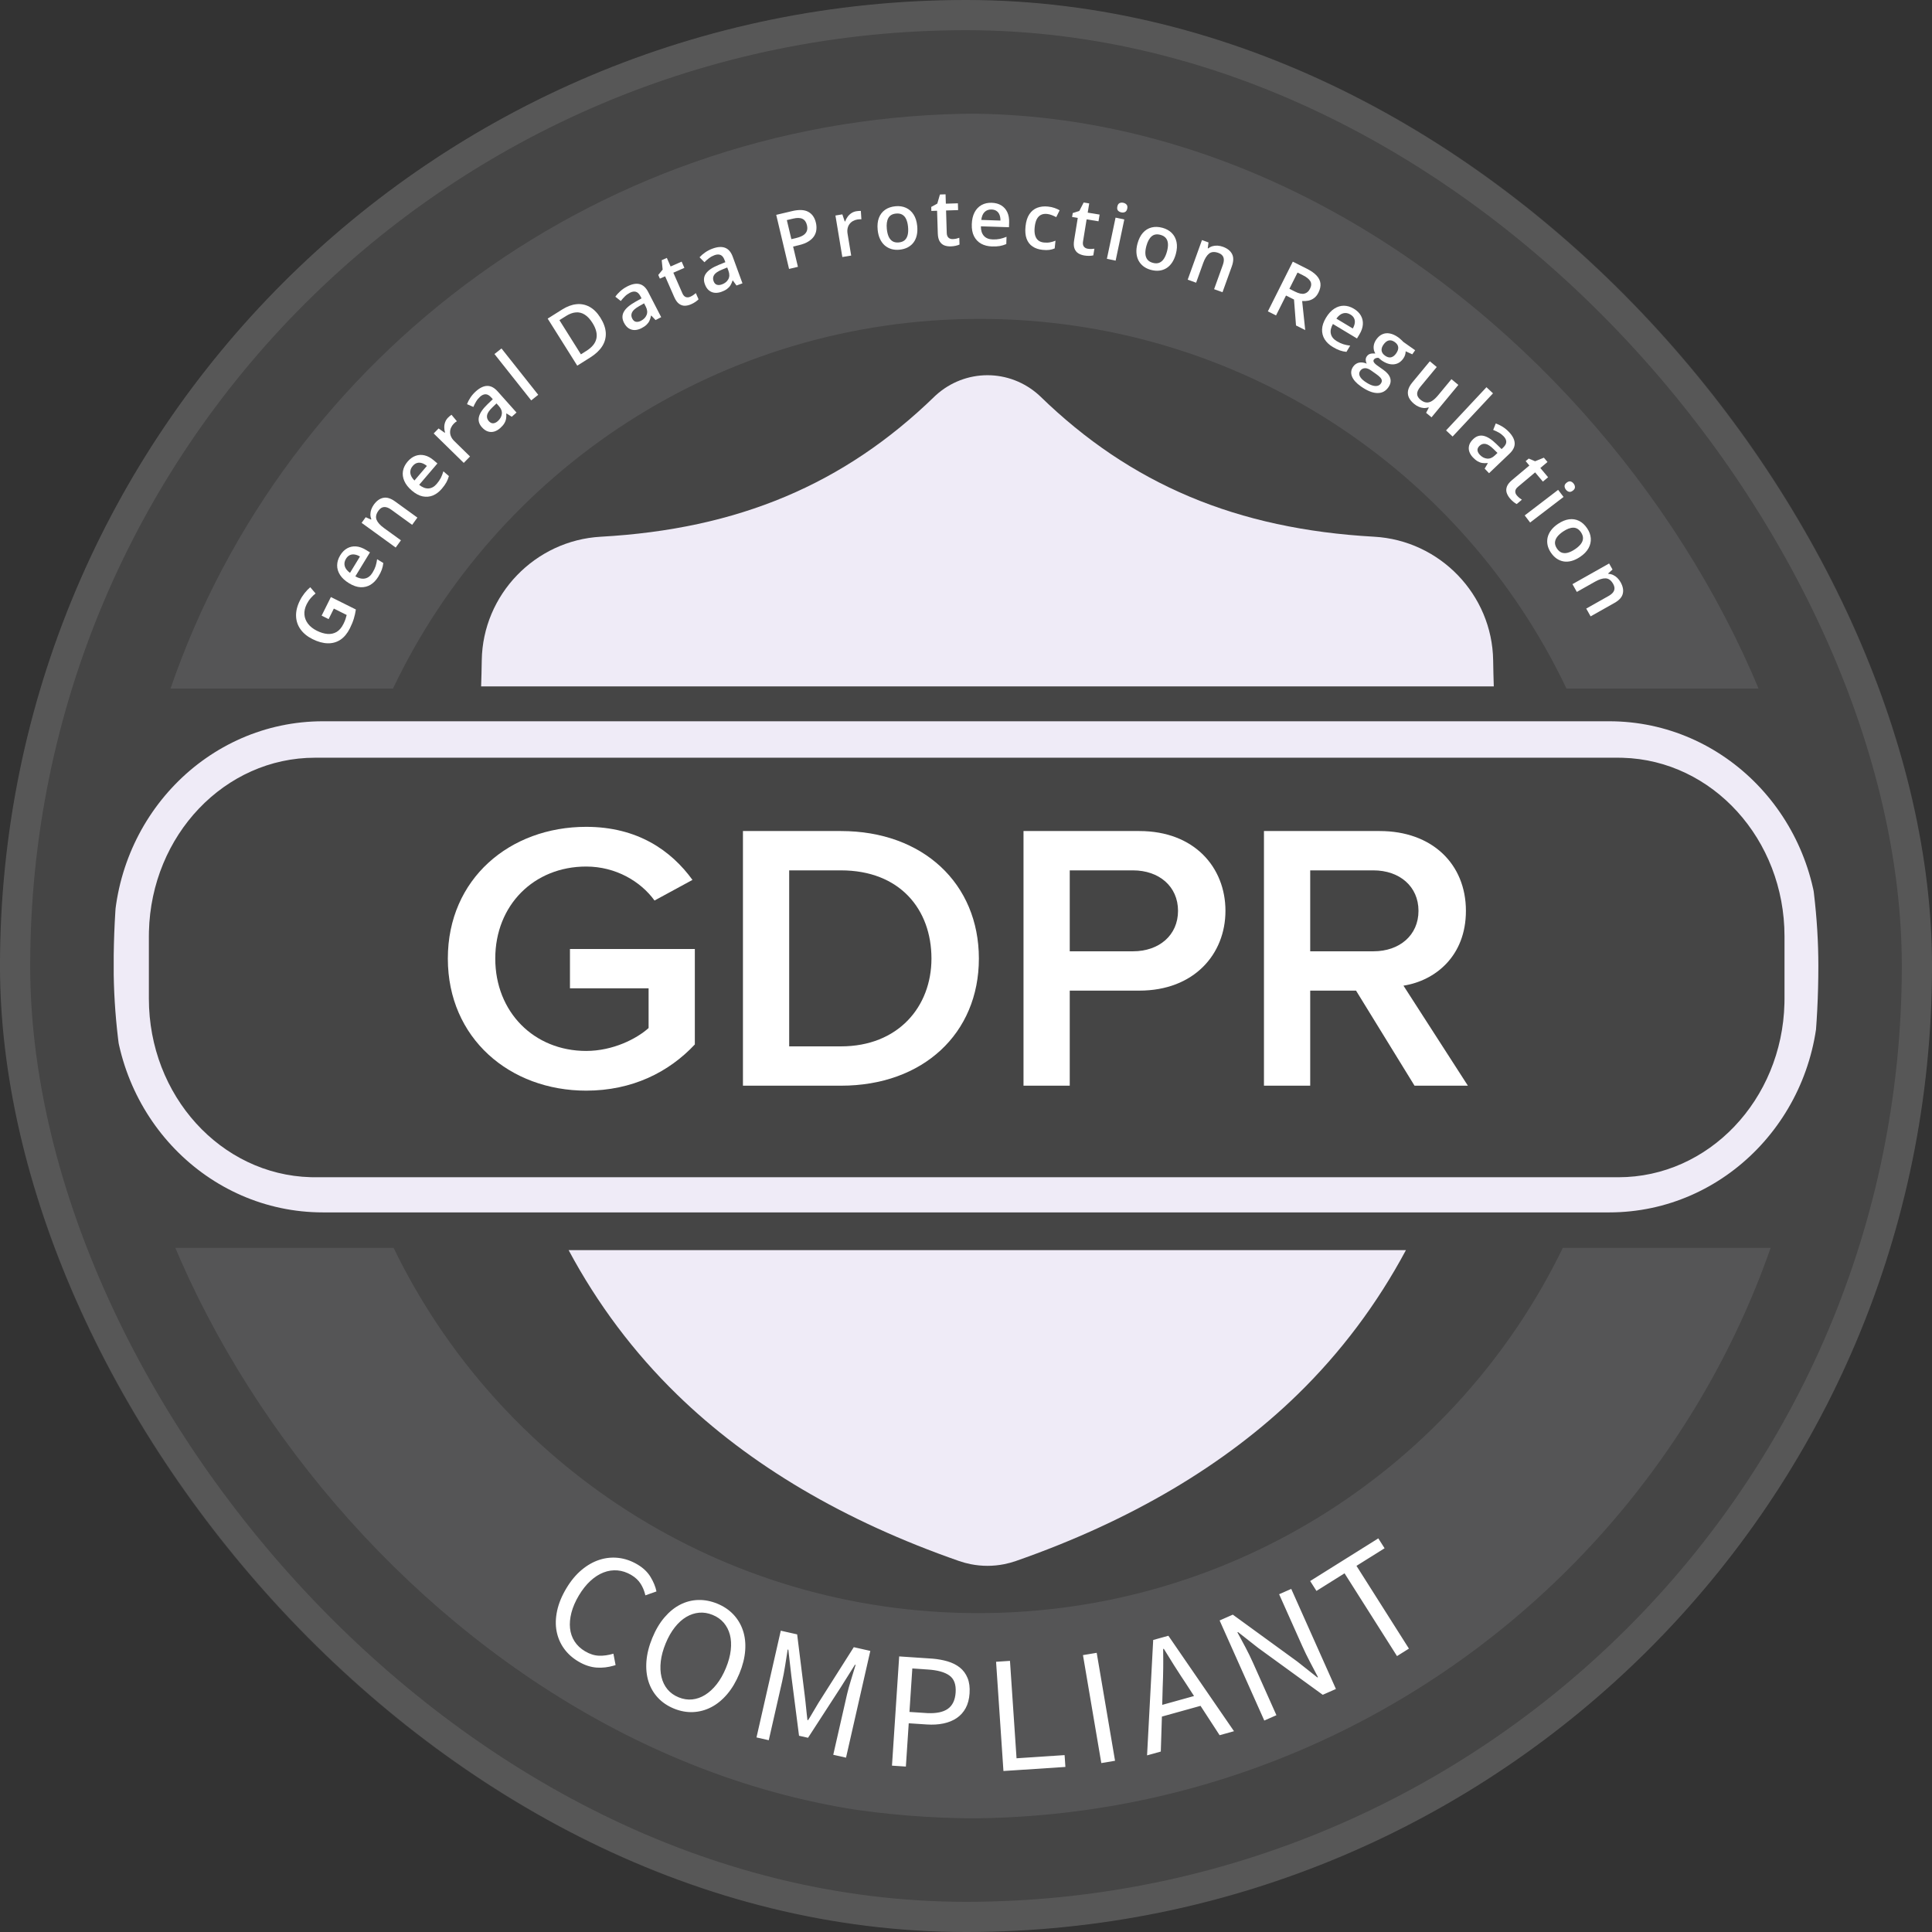 <svg width="192" height="192" viewBox="0 0 192 192" fill="none" xmlns="http://www.w3.org/2000/svg">
<rect x="0" y="0" width="192" height="192" fill="#333333" stroke="none"/>
<rect width="192" height="192" rx="96" fill="white" fill-opacity="0.09"/>
<rect x="1.5" y="1.5" width="189" height="189" rx="94.5" stroke="white" stroke-opacity="0.1" stroke-width="3"/>
<g clip-path="url(#clip0_3580_47469)">
<path fill-rule="evenodd" clip-rule="evenodd" d="M139.72 124.238H56.51C59.378 129.595 62.983 134.4 67.283 138.587C74.484 145.6 83.915 151.167 95.315 155.134C95.686 155.263 96.072 155.367 96.464 155.446C97.018 155.556 97.575 155.611 98.132 155.611C98.69 155.611 99.248 155.556 99.801 155.446C100.193 155.367 100.581 155.262 100.954 155.132C112.34 151.158 121.762 145.588 128.957 138.576C133.251 134.391 136.853 129.59 139.72 124.238ZM148.388 65.623C148.402 66.543 148.423 67.4 148.451 68.214H47.813C47.842 67.396 47.863 66.54 47.877 65.624C47.974 59.099 53.172 53.703 59.709 53.339C73.342 52.579 83.888 48.143 92.899 39.378L92.976 39.305C95.916 36.616 100.35 36.616 103.289 39.305L103.366 39.378C112.377 48.143 122.923 52.579 136.556 53.338C143.094 53.703 148.291 59.099 148.388 65.623Z" fill="#EFEBF7"/>
<path fill-rule="evenodd" clip-rule="evenodd" d="M180.717 93.149C180.717 81.291 171.407 71.679 159.923 71.679H32.094C20.61 71.679 11.3 81.291 11.3 93.149V99.017C11.3 110.874 20.61 120.487 32.094 120.487H159.923C171.407 120.487 180.717 110.874 180.717 99.017V93.149ZM31.307 75.301H160.83L161.27 75.308C170.185 75.558 177.342 83.407 177.342 93.052V99.243L177.336 99.716C177.103 109.301 169.802 116.994 160.83 116.994H31.307L30.867 116.988C21.951 116.737 14.795 108.889 14.795 99.243V93.052L14.801 92.58C15.034 82.995 22.335 75.301 31.307 75.301Z" fill="#EFEBF7"/>
<path fill-rule="evenodd" clip-rule="evenodd" d="M16.946 68.431C28.376 35.193 60.063 11.294 97.364 11.294C134.664 11.294 166.351 35.193 177.781 68.431H155.676C145.355 46.714 123.125 31.69 97.365 31.69C71.606 31.69 49.375 46.714 39.054 68.431H16.946Z" fill="#EFEBF7" fill-opacity="0.1"/>
<path fill-rule="evenodd" clip-rule="evenodd" d="M16.946 124.011C28.504 157.019 60.075 180.707 97.211 180.707C134.347 180.707 165.918 157.019 177.476 124.011H155.312C144.901 145.49 122.798 160.311 97.212 160.311C71.627 160.311 49.524 145.49 39.113 124.011H16.946Z" fill="#EFEBF7" fill-opacity="0.1"/>
<path fill-rule="evenodd" clip-rule="evenodd" d="M134.805 155.613L140.018 163.837L138.833 164.58L133.62 156.355L130.827 158.104L130.204 157.121L136.975 152.881L137.598 153.864L134.805 155.613ZM126.849 170.455L124.527 165.255C124.292 164.729 124.041 164.214 123.773 163.709L123.238 162.711L122.972 162.22L123.033 162.193L125.029 163.763L131.452 168.427L132.762 167.849L128.322 157.903L127.118 158.433L129.413 163.573C129.647 164.099 129.903 164.624 130.18 165.15L130.98 166.675L130.919 166.702L128.916 165.117L122.515 160.462L121.204 161.039L125.644 170.986L126.849 170.455ZM59.319 165.724C58.709 165.685 58.097 165.484 57.486 165.122C56.893 164.772 56.413 164.34 56.047 163.828C55.68 163.315 55.436 162.744 55.315 162.113C55.194 161.482 55.211 160.804 55.366 160.079C55.521 159.354 55.825 158.612 56.279 157.852C56.728 157.101 57.236 156.488 57.804 156.014C58.372 155.54 58.967 155.204 59.589 155.007C60.212 154.809 60.843 154.749 61.483 154.825C62.123 154.901 62.745 155.118 63.347 155.474C63.921 155.813 64.356 156.228 64.651 156.718C64.947 157.208 65.143 157.686 65.239 158.155L64.134 158.543L64.097 158.389C64.004 158.035 63.862 157.705 63.671 157.401C63.452 157.053 63.141 156.76 62.74 156.523C62.29 156.257 61.832 156.104 61.363 156.065C60.895 156.026 60.434 156.094 59.98 156.27C59.526 156.445 59.091 156.724 58.674 157.108C58.257 157.491 57.876 157.973 57.529 158.552C57.178 159.141 56.931 159.712 56.788 160.264C56.646 160.817 56.6 161.332 56.649 161.812C56.699 162.292 56.849 162.728 57.1 163.12C57.351 163.512 57.701 163.842 58.15 164.107C58.609 164.379 59.066 164.524 59.521 164.542C59.975 164.56 60.455 164.493 60.96 164.342L61.177 165.473L60.989 165.531C60.425 165.695 59.868 165.76 59.319 165.724ZM68.882 170.145C68.251 170.174 67.617 170.059 66.979 169.798C66.341 169.538 65.808 169.176 65.379 168.715C64.951 168.253 64.64 167.717 64.447 167.106C64.254 166.496 64.185 165.823 64.242 165.087C64.299 164.352 64.494 163.58 64.827 162.772C65.16 161.964 65.563 161.284 66.038 160.731C66.512 160.178 67.031 159.756 67.595 159.467C68.159 159.178 68.755 159.023 69.381 159.005C70.008 158.986 70.64 159.107 71.279 159.367C71.916 159.628 72.451 159.986 72.882 160.443C73.312 160.899 73.629 161.429 73.831 162.031C74.034 162.634 74.109 163.298 74.056 164.023C74.004 164.748 73.813 165.51 73.484 166.307C73.151 167.115 72.745 167.801 72.267 168.364C71.788 168.927 71.262 169.358 70.689 169.655C70.115 169.953 69.513 170.116 68.882 170.145ZM67.442 168.678C66.989 168.493 66.62 168.229 66.335 167.886C66.05 167.542 65.851 167.135 65.739 166.665C65.626 166.195 65.602 165.677 65.666 165.112C65.731 164.547 65.894 163.948 66.155 163.314C66.412 162.69 66.716 162.157 67.067 161.714C67.417 161.272 67.795 160.931 68.201 160.69C68.607 160.45 69.031 160.309 69.474 160.269C69.918 160.229 70.365 160.302 70.818 160.487C71.271 160.671 71.641 160.933 71.928 161.271C72.215 161.609 72.418 162.006 72.538 162.461C72.656 162.916 72.685 163.423 72.622 163.983C72.56 164.543 72.4 165.135 72.143 165.759C71.882 166.393 71.575 166.933 71.222 167.381C70.869 167.828 70.487 168.18 70.075 168.436C69.663 168.692 69.234 168.842 68.789 168.887C68.344 168.933 67.895 168.863 67.442 168.678ZM77.728 167.102L76.399 172.94L75.18 172.664L77.593 162.056L79.22 162.423L79.981 168.546L80.049 169.142L80.174 170.339L80.242 170.934L80.307 170.949L80.518 170.611C80.657 170.384 80.793 170.155 80.925 169.924L81.332 169.238L84.848 163.695L86.491 164.066L84.077 174.674L82.808 174.388L84.185 168.344C84.285 167.927 84.41 167.477 84.559 166.996L85.029 165.453L84.965 165.438L83.57 167.657L80.302 172.699L79.407 172.497L78.642 166.543L78.344 163.943L78.279 163.928L78.028 165.521C77.936 166.101 77.836 166.628 77.728 167.102ZM90.025 175.559L90.309 171.257L92.106 171.376C92.706 171.415 93.256 171.383 93.759 171.277C94.262 171.172 94.7 170.993 95.073 170.741C95.447 170.489 95.744 170.159 95.966 169.753C96.187 169.347 96.317 168.857 96.355 168.283C96.395 167.687 96.328 167.179 96.155 166.758C95.983 166.336 95.727 165.99 95.388 165.718C95.049 165.446 94.631 165.239 94.134 165.095C93.698 164.969 93.22 164.883 92.698 164.836L89.36 164.613L88.644 175.468L90.025 175.559ZM90.38 170.131L92.177 170.248C93.049 170.286 93.713 170.15 94.168 169.841C94.652 169.513 94.92 168.963 94.971 168.191C95.022 167.408 94.817 166.848 94.354 166.513C93.892 166.178 93.183 165.979 92.229 165.916L90.665 165.812L90.38 170.131ZM105.878 175.596L105.799 174.421L101.023 174.736L100.37 165.055L98.989 165.146L99.721 176.001L105.878 175.596ZM108.989 164.255L110.812 174.983L109.447 175.212L107.624 164.483L108.989 164.255ZM115.359 174.068L115.469 170.592L119.307 169.525L121.204 172.443L122.633 172.045L116.113 162.56L114.603 162.979L113.994 174.447L115.359 174.068ZM115.499 169.429L118.662 168.549L117.714 167.091L117.36 166.559C117.126 166.204 116.898 165.849 116.675 165.494L115.659 163.856L115.594 163.874L115.603 165.082L115.599 165.793C115.591 166.421 115.574 167.054 115.546 167.694L115.499 169.429Z" fill="white"/>
<path d="M44.506 95.26C44.506 103.189 50.672 108.387 58.252 108.387C62.808 108.387 66.46 106.566 69.052 103.796V94.311H56.642V98.219H64.457V102.165C63.279 103.227 60.922 104.441 58.252 104.441C53.068 104.441 49.219 100.571 49.219 95.26C49.219 89.948 53.068 86.116 58.252 86.116C61.197 86.116 63.672 87.595 65.046 89.493L68.817 87.444C66.696 84.522 63.357 82.17 58.252 82.17C50.672 82.17 44.506 87.33 44.506 95.26Z" fill="white"/>
<path d="M83.573 107.895C91.742 107.895 97.28 102.697 97.28 95.26C97.28 87.824 91.742 82.588 83.573 82.588H73.833V107.895H83.573ZM78.428 86.496H83.573C89.425 86.496 92.567 90.366 92.567 95.26C92.567 100.041 89.268 103.987 83.573 103.987H78.428V86.496Z" fill="white"/>
<path d="M106.31 107.895V98.447H113.222C118.681 98.447 121.784 94.805 121.784 90.517C121.784 86.23 118.721 82.588 113.222 82.588H101.715V107.895H106.31ZM117.071 90.517C117.071 92.946 115.186 94.539 112.594 94.539H106.31V86.496H112.594C115.186 86.496 117.071 88.089 117.071 90.517Z" fill="white"/>
<path d="M145.877 107.895L139.475 97.954C142.617 97.461 145.681 95.033 145.681 90.517C145.681 85.851 142.303 82.588 137.119 82.588H125.611V107.895H130.207V98.447H134.762L140.575 107.895H145.877ZM140.968 90.517C140.968 92.946 139.082 94.539 136.49 94.539H130.207V86.496H136.49C139.082 86.496 140.968 88.089 140.968 90.517Z" fill="white"/>
<path d="M31.964 61.18L32.884 59.334L35.366 60.57C35.322 60.872 35.255 61.173 35.165 61.474C35.074 61.775 34.943 62.098 34.771 62.443C34.52 62.946 34.209 63.322 33.837 63.573C33.463 63.82 33.042 63.94 32.574 63.931C32.103 63.922 31.599 63.784 31.062 63.517C30.546 63.26 30.149 62.936 29.87 62.547C29.589 62.157 29.44 61.718 29.423 61.232C29.404 60.744 29.531 60.227 29.803 59.682C29.936 59.413 30.093 59.168 30.271 58.944C30.449 58.718 30.636 58.523 30.833 58.359L31.361 58.976C31.199 59.104 31.039 59.258 30.882 59.438C30.724 59.619 30.59 59.821 30.479 60.044C30.303 60.398 30.227 60.742 30.253 61.075C30.279 61.406 30.398 61.71 30.609 61.987C30.818 62.262 31.111 62.494 31.49 62.683C31.858 62.866 32.208 62.971 32.54 62.999C32.872 63.027 33.175 62.962 33.447 62.805C33.718 62.645 33.947 62.377 34.133 62.003C34.226 61.816 34.295 61.652 34.34 61.511C34.385 61.37 34.423 61.238 34.453 61.115L33.178 60.481L32.657 61.526L31.964 61.18Z" fill="white"/>
<path d="M33.809 55.188C34.003 54.87 34.236 54.637 34.506 54.489C34.776 54.341 35.069 54.279 35.384 54.303C35.7 54.327 36.025 54.442 36.361 54.646L36.767 54.894L35.314 57.278C35.665 57.48 35.989 57.55 36.283 57.488C36.579 57.424 36.825 57.231 37.02 56.911C37.159 56.683 37.262 56.465 37.329 56.259C37.395 56.048 37.444 55.82 37.476 55.574L38.093 55.95C38.068 56.179 38.018 56.398 37.944 56.607C37.87 56.816 37.754 57.049 37.597 57.307C37.383 57.657 37.127 57.925 36.829 58.109C36.531 58.289 36.2 58.372 35.837 58.358C35.476 58.341 35.094 58.21 34.692 57.965C34.292 57.721 33.993 57.446 33.796 57.14C33.599 56.834 33.502 56.514 33.506 56.18C33.509 55.846 33.61 55.515 33.809 55.188ZM34.38 55.536C34.235 55.775 34.194 56.016 34.259 56.258C34.324 56.499 34.499 56.723 34.782 56.931L35.773 55.306C35.593 55.199 35.417 55.133 35.244 55.107C35.072 55.079 34.912 55.099 34.764 55.168C34.617 55.235 34.489 55.358 34.38 55.536Z" fill="white"/>
<path d="M37.151 50.149C37.428 49.768 37.742 49.543 38.093 49.474C38.444 49.402 38.837 49.523 39.271 49.838L41.48 51.438L40.959 52.157L38.885 50.654C38.622 50.464 38.386 50.375 38.177 50.389C37.966 50.401 37.779 50.52 37.614 50.746C37.377 51.075 37.312 51.376 37.421 51.651C37.531 51.924 37.778 52.199 38.161 52.477L39.844 53.696L39.323 54.415L35.937 51.961L36.342 51.401L36.874 51.633L36.903 51.593C36.838 51.434 36.807 51.273 36.81 51.11C36.812 50.944 36.843 50.779 36.901 50.617C36.962 50.452 37.045 50.296 37.151 50.149Z" fill="white"/>
<path d="M40.503 45.878C40.745 45.594 41.012 45.401 41.302 45.298C41.592 45.195 41.891 45.18 42.199 45.254C42.507 45.328 42.81 45.493 43.108 45.748L43.47 46.057L41.657 48.18C41.972 48.436 42.28 48.556 42.581 48.541C42.883 48.525 43.156 48.374 43.4 48.089C43.573 47.886 43.709 47.687 43.809 47.494C43.907 47.297 43.992 47.079 44.063 46.841L44.611 47.31C44.55 47.533 44.467 47.741 44.36 47.935C44.254 48.129 44.103 48.341 43.907 48.571C43.64 48.883 43.345 49.107 43.022 49.241C42.698 49.372 42.358 49.401 42.002 49.329C41.648 49.255 41.292 49.065 40.934 48.759C40.578 48.455 40.326 48.136 40.181 47.803C40.035 47.47 39.99 47.138 40.046 46.809C40.102 46.479 40.255 46.169 40.503 45.878ZM41.012 46.312C40.83 46.525 40.752 46.756 40.777 47.006C40.804 47.254 40.94 47.503 41.187 47.753L42.423 46.306C42.263 46.172 42.099 46.078 41.932 46.025C41.767 45.971 41.606 45.965 41.449 46.01C41.293 46.053 41.148 46.153 41.012 46.312Z" fill="white"/>
<path d="M44.525 41.506C44.575 41.456 44.631 41.404 44.694 41.349C44.758 41.295 44.816 41.251 44.867 41.217L45.402 41.858C45.355 41.885 45.301 41.924 45.241 41.974C45.182 42.023 45.132 42.069 45.09 42.112C44.979 42.225 44.892 42.352 44.829 42.491C44.765 42.629 44.732 42.775 44.73 42.928C44.726 43.079 44.758 43.232 44.825 43.386C44.893 43.541 45 43.69 45.148 43.834L46.711 45.365L46.087 46.002L43.099 43.076L43.585 42.579L44.196 43.008L44.225 42.978C44.177 42.815 44.152 42.646 44.151 42.472C44.149 42.297 44.177 42.128 44.236 41.963C44.295 41.795 44.391 41.643 44.525 41.506Z" fill="white"/>
<path d="M47.295 38.886C47.689 38.534 48.065 38.356 48.422 38.351C48.781 38.345 49.126 38.527 49.456 38.897L51.33 40.997L50.859 41.417L50.337 41.088L50.315 41.108C50.327 41.299 50.319 41.474 50.29 41.631C50.261 41.788 50.201 41.94 50.109 42.086C50.02 42.233 49.888 42.385 49.711 42.542C49.525 42.708 49.328 42.823 49.121 42.886C48.913 42.947 48.703 42.945 48.493 42.88C48.283 42.814 48.081 42.673 47.888 42.457C47.602 42.136 47.505 41.788 47.6 41.413C47.696 41.037 47.98 40.624 48.449 40.175L48.973 39.672L48.827 39.508C48.634 39.292 48.446 39.184 48.262 39.182C48.081 39.179 47.899 39.258 47.716 39.421C47.56 39.56 47.429 39.718 47.323 39.894C47.216 40.07 47.123 40.252 47.043 40.442L46.411 40.165C46.491 39.949 46.605 39.729 46.754 39.505C46.904 39.28 47.084 39.074 47.295 38.886ZM49.342 40.092L48.952 40.465C48.631 40.772 48.449 41.035 48.406 41.256C48.363 41.476 48.421 41.675 48.578 41.852C48.716 42.006 48.862 42.077 49.018 42.067C49.172 42.054 49.325 41.981 49.475 41.847C49.704 41.642 49.836 41.408 49.871 41.144C49.906 40.877 49.81 40.616 49.584 40.362L49.342 40.092Z" fill="white"/>
<path d="M53.489 39.236L52.791 39.79L49.139 35.184L49.838 34.63L53.489 39.236Z" fill="white"/>
<path d="M59.666 31.569C59.996 32.096 60.175 32.598 60.202 33.075C60.227 33.55 60.109 33.995 59.848 34.408C59.586 34.82 59.192 35.191 58.665 35.522L57.367 36.339L54.427 31.663L55.867 30.758C56.351 30.454 56.824 30.278 57.285 30.232C57.746 30.183 58.179 30.27 58.585 30.49C58.99 30.709 59.35 31.068 59.666 31.569ZM58.88 32.094C58.639 31.711 58.38 31.433 58.102 31.262C57.828 31.09 57.535 31.018 57.226 31.046C56.917 31.07 56.592 31.19 56.251 31.404L55.595 31.817L57.73 35.213L58.274 34.871C58.839 34.516 59.171 34.107 59.269 33.644C59.367 33.18 59.238 32.664 58.88 32.094Z" fill="white"/>
<path d="M62.326 28.469C62.796 28.227 63.205 28.148 63.551 28.232C63.901 28.315 64.189 28.577 64.417 29.018L65.708 31.519L65.148 31.808L64.724 31.359L64.698 31.373C64.662 31.562 64.61 31.729 64.543 31.874C64.477 32.019 64.38 32.151 64.255 32.27C64.132 32.389 63.966 32.504 63.756 32.612C63.534 32.727 63.315 32.789 63.099 32.798C62.882 32.806 62.679 32.751 62.492 32.636C62.305 32.52 62.145 32.333 62.012 32.076C61.814 31.693 61.808 31.332 61.992 30.993C62.179 30.652 62.556 30.323 63.123 30.005L63.756 29.649L63.655 29.454C63.522 29.197 63.367 29.044 63.19 28.997C63.014 28.949 62.818 28.98 62.601 29.093C62.416 29.189 62.249 29.308 62.102 29.452C61.956 29.596 61.82 29.75 61.694 29.914L61.152 29.488C61.283 29.298 61.449 29.114 61.648 28.934C61.849 28.754 62.075 28.599 62.326 28.469ZM64.009 30.147L63.538 30.412C63.151 30.629 62.909 30.838 62.813 31.041C62.716 31.244 62.722 31.451 62.831 31.661C62.926 31.845 63.05 31.951 63.203 31.979C63.356 32.005 63.521 31.972 63.7 31.88C63.974 31.739 64.16 31.545 64.259 31.298C64.359 31.048 64.331 30.771 64.175 30.469L64.009 30.147Z" fill="white"/>
<path d="M68.596 29.491C68.703 29.445 68.803 29.389 68.899 29.325C68.994 29.259 69.078 29.193 69.151 29.128L69.421 29.744C69.348 29.823 69.246 29.907 69.116 29.998C68.985 30.088 68.842 30.167 68.688 30.235C68.471 30.33 68.26 30.38 68.056 30.384C67.851 30.386 67.658 30.321 67.479 30.188C67.299 30.055 67.141 29.831 67.003 29.518L66.1 27.459L65.578 27.689L65.418 27.326L65.853 26.792L65.759 25.856L66.271 25.631L66.645 26.482L67.741 26.001L68.013 26.62L66.916 27.101L67.815 29.149C67.9 29.343 68.012 29.466 68.15 29.518C68.288 29.57 68.437 29.561 68.596 29.491Z" fill="white"/>
<path d="M70.814 24.706C71.31 24.524 71.726 24.497 72.059 24.625C72.395 24.752 72.648 25.048 72.819 25.514L73.785 28.157L73.192 28.374L72.829 27.875L72.801 27.885C72.741 28.068 72.669 28.227 72.585 28.363C72.5 28.498 72.388 28.617 72.249 28.719C72.112 28.822 71.933 28.915 71.71 28.996C71.476 29.082 71.251 29.116 71.036 29.098C70.819 29.078 70.625 28.999 70.454 28.86C70.283 28.722 70.147 28.516 70.048 28.244C69.9 27.84 69.939 27.481 70.165 27.168C70.393 26.854 70.809 26.574 71.411 26.33L72.084 26.056L72.008 25.85C71.909 25.578 71.774 25.407 71.604 25.338C71.436 25.268 71.238 25.275 71.008 25.359C70.812 25.431 70.632 25.529 70.468 25.653C70.304 25.777 70.15 25.913 70.005 26.06L69.52 25.569C69.675 25.397 69.862 25.235 70.082 25.082C70.305 24.928 70.549 24.803 70.814 24.706ZM72.272 26.582L71.771 26.786C71.36 26.952 71.094 27.13 70.972 27.319C70.851 27.508 70.831 27.714 70.913 27.936C70.984 28.13 71.093 28.251 71.242 28.298C71.39 28.343 71.559 28.331 71.748 28.262C72.036 28.157 72.246 27.988 72.375 27.756C72.506 27.52 72.513 27.242 72.397 26.923L72.272 26.582Z" fill="white"/>
<path d="M78.702 20.982C79.395 20.817 79.935 20.839 80.321 21.048C80.707 21.256 80.961 21.617 81.082 22.129C81.138 22.362 81.154 22.592 81.13 22.82C81.109 23.045 81.035 23.258 80.909 23.459C80.783 23.657 80.596 23.835 80.348 23.992C80.103 24.149 79.785 24.273 79.393 24.366L78.819 24.503L79.297 26.517L78.415 26.726L77.14 21.352L78.702 20.982ZM78.817 21.727L78.195 21.874L78.645 23.767L79.126 23.653C79.403 23.587 79.631 23.5 79.809 23.39C79.987 23.278 80.109 23.139 80.176 22.973C80.243 22.807 80.249 22.608 80.193 22.375C80.12 22.064 79.97 21.854 79.746 21.747C79.523 21.64 79.213 21.633 78.817 21.727Z" fill="white"/>
<path d="M85.103 20.992C85.173 20.98 85.249 20.971 85.332 20.965C85.415 20.959 85.488 20.957 85.55 20.96L85.604 21.793C85.549 21.787 85.483 21.786 85.404 21.792C85.329 21.797 85.261 21.804 85.201 21.814C85.045 21.84 84.9 21.891 84.767 21.966C84.634 22.04 84.521 22.138 84.429 22.26C84.337 22.38 84.272 22.522 84.236 22.687C84.199 22.851 84.198 23.035 84.232 23.239L84.59 25.397L83.71 25.543L83.025 21.417L83.711 21.303L83.951 22.01L83.992 22.003C84.05 21.843 84.129 21.692 84.231 21.55C84.332 21.408 84.455 21.288 84.6 21.19C84.746 21.089 84.914 21.023 85.103 20.992Z" fill="white"/>
<path d="M91.151 22.459C91.184 22.805 91.169 23.116 91.104 23.393C91.04 23.67 90.93 23.91 90.775 24.112C90.62 24.312 90.425 24.472 90.192 24.593C89.958 24.712 89.688 24.786 89.382 24.816C89.096 24.843 88.829 24.821 88.582 24.749C88.335 24.674 88.114 24.553 87.921 24.387C87.73 24.218 87.574 24.005 87.453 23.745C87.332 23.486 87.255 23.184 87.221 22.838C87.177 22.379 87.218 21.983 87.346 21.649C87.475 21.313 87.68 21.047 87.959 20.85C88.239 20.654 88.583 20.536 88.992 20.496C89.375 20.459 89.722 20.511 90.031 20.65C90.341 20.79 90.594 21.012 90.79 21.317C90.987 21.622 91.107 22.003 91.151 22.459ZM88.131 22.75C88.16 23.053 88.222 23.309 88.315 23.518C88.411 23.726 88.543 23.881 88.709 23.981C88.876 24.079 89.082 24.116 89.327 24.092C89.573 24.069 89.768 23.993 89.913 23.865C90.057 23.735 90.155 23.558 90.207 23.335C90.259 23.113 90.27 22.85 90.241 22.547C90.212 22.243 90.15 21.99 90.057 21.786C89.964 21.58 89.834 21.43 89.668 21.334C89.502 21.236 89.295 21.2 89.047 21.223C88.681 21.259 88.425 21.407 88.281 21.669C88.137 21.931 88.087 22.291 88.131 22.75Z" fill="white"/>
<path d="M94.684 23.761C94.8 23.758 94.914 23.744 95.027 23.72C95.14 23.694 95.242 23.665 95.334 23.631L95.355 24.304C95.258 24.349 95.132 24.39 94.977 24.425C94.822 24.46 94.66 24.48 94.491 24.485C94.254 24.492 94.04 24.46 93.849 24.388C93.658 24.313 93.504 24.18 93.387 23.99C93.271 23.799 93.207 23.533 93.197 23.191L93.127 20.944L92.557 20.962L92.545 20.565L93.147 20.233L93.41 19.329L93.969 19.312L93.998 20.241L95.195 20.204L95.216 20.88L94.019 20.917L94.087 23.152C94.094 23.363 94.151 23.519 94.26 23.619C94.369 23.719 94.511 23.766 94.684 23.761Z" fill="white"/>
<path d="M98.558 20.152C98.93 20.164 99.248 20.251 99.509 20.413C99.771 20.576 99.969 20.8 100.103 21.087C100.238 21.373 100.298 21.713 100.286 22.105L100.27 22.581L97.48 22.49C97.477 22.896 97.575 23.211 97.774 23.437C97.976 23.663 98.264 23.782 98.639 23.794C98.906 23.803 99.146 23.786 99.359 23.742C99.575 23.696 99.797 23.627 100.027 23.533L100.004 24.255C99.791 24.346 99.576 24.411 99.359 24.449C99.141 24.487 98.881 24.501 98.579 24.492C98.168 24.478 97.81 24.387 97.503 24.218C97.198 24.047 96.963 23.8 96.797 23.477C96.634 23.154 96.56 22.757 96.575 22.287C96.591 21.819 96.683 21.423 96.852 21.101C97.022 20.779 97.252 20.537 97.545 20.375C97.838 20.214 98.175 20.139 98.558 20.152ZM98.536 20.82C98.257 20.811 98.027 20.894 97.847 21.07C97.67 21.245 97.561 21.508 97.519 21.856L99.422 21.919C99.427 21.71 99.397 21.523 99.335 21.36C99.275 21.197 99.178 21.068 99.045 20.973C98.915 20.878 98.745 20.827 98.536 20.82Z" fill="white"/>
<path d="M103.614 24.832C103.221 24.791 102.888 24.68 102.616 24.497C102.344 24.315 102.146 24.058 102.023 23.726C101.901 23.394 101.864 22.985 101.915 22.499C101.967 21.993 102.095 21.589 102.298 21.286C102.502 20.983 102.762 20.77 103.078 20.648C103.397 20.527 103.752 20.486 104.143 20.527C104.391 20.552 104.612 20.601 104.808 20.671C105.006 20.74 105.171 20.817 105.304 20.901L104.968 21.58C104.822 21.502 104.671 21.433 104.515 21.374C104.359 21.315 104.207 21.278 104.059 21.262C103.816 21.237 103.608 21.27 103.434 21.361C103.262 21.452 103.125 21.6 103.023 21.805C102.924 22.01 102.857 22.27 102.825 22.586C102.793 22.891 102.807 23.154 102.865 23.372C102.924 23.588 103.026 23.759 103.173 23.883C103.32 24.004 103.509 24.077 103.739 24.101C103.967 24.124 104.174 24.118 104.36 24.081C104.546 24.045 104.724 23.991 104.894 23.92L104.814 24.686C104.647 24.76 104.471 24.809 104.287 24.833C104.102 24.86 103.877 24.859 103.614 24.832Z" fill="white"/>
<path d="M108.097 24.719C108.212 24.737 108.326 24.746 108.441 24.744C108.557 24.74 108.663 24.73 108.76 24.716L108.652 25.379C108.548 25.406 108.417 25.421 108.258 25.426C108.099 25.431 107.936 25.42 107.769 25.392C107.536 25.354 107.332 25.282 107.158 25.174C106.985 25.064 106.859 24.905 106.781 24.695C106.702 24.486 106.691 24.213 106.746 23.875L107.107 21.656L106.544 21.564L106.608 21.173L107.263 20.962L107.694 20.125L108.245 20.215L108.096 21.132L109.278 21.325L109.169 21.992L107.987 21.799L107.628 24.007C107.594 24.216 107.621 24.379 107.708 24.498C107.796 24.617 107.926 24.691 108.097 24.719Z" fill="white"/>
<path d="M111.732 21.81L110.87 25.903L110.002 25.72L110.863 21.628L111.732 21.81ZM111.633 20.153C111.766 20.181 111.873 20.241 111.954 20.332C112.038 20.424 112.061 20.558 112.024 20.733C111.988 20.905 111.913 21.018 111.798 21.072C111.687 21.123 111.565 21.134 111.432 21.106C111.294 21.077 111.185 21.017 111.103 20.925C111.025 20.832 111.004 20.698 111.041 20.526C111.078 20.351 111.15 20.238 111.259 20.186C111.37 20.135 111.495 20.123 111.633 20.153Z" fill="white"/>
<path d="M116.853 25.241C116.761 25.576 116.636 25.862 116.477 26.098C116.319 26.334 116.131 26.519 115.915 26.653C115.699 26.785 115.46 26.866 115.198 26.896C114.937 26.924 114.659 26.898 114.362 26.817C114.085 26.741 113.844 26.626 113.638 26.47C113.434 26.312 113.27 26.122 113.149 25.898C113.03 25.672 112.96 25.417 112.939 25.132C112.918 24.846 112.953 24.536 113.044 24.201C113.166 23.756 113.345 23.401 113.582 23.134C113.823 22.865 114.109 22.689 114.44 22.605C114.771 22.52 115.135 22.532 115.531 22.64C115.902 22.742 116.208 22.913 116.448 23.153C116.688 23.393 116.845 23.691 116.921 24.046C116.996 24.401 116.973 24.799 116.853 25.241ZM113.926 24.442C113.846 24.736 113.812 24.997 113.826 25.225C113.842 25.454 113.91 25.645 114.03 25.798C114.15 25.948 114.33 26.056 114.568 26.121C114.806 26.186 115.015 26.184 115.196 26.116C115.377 26.046 115.531 25.916 115.659 25.726C115.786 25.536 115.89 25.294 115.971 25C116.051 24.706 116.084 24.448 116.069 24.224C116.055 23.999 115.987 23.812 115.866 23.664C115.745 23.513 115.564 23.405 115.324 23.339C114.969 23.242 114.678 23.291 114.45 23.485C114.222 23.678 114.048 23.997 113.926 24.442Z" fill="white"/>
<path d="M121.528 24.523C121.971 24.683 122.274 24.922 122.438 25.241C122.605 25.558 122.597 25.969 122.416 26.473L121.491 29.04L120.656 28.739L121.524 26.329C121.634 26.023 121.654 25.772 121.583 25.575C121.513 25.376 121.346 25.229 121.083 25.134C120.701 24.997 120.394 25.018 120.16 25.199C119.929 25.381 119.733 25.695 119.572 26.14L118.868 28.095L118.033 27.794L119.45 23.859L120.1 24.094L120.026 24.669L120.072 24.686C120.207 24.579 120.353 24.504 120.51 24.462C120.67 24.418 120.837 24.402 121.009 24.413C121.184 24.425 121.357 24.462 121.528 24.523Z" fill="white"/>
<path d="M129.864 26.7C130.29 26.914 130.615 27.142 130.84 27.384C131.067 27.628 131.195 27.889 131.224 28.168C131.256 28.449 131.189 28.752 131.026 29.079C130.904 29.322 130.755 29.506 130.579 29.632C130.403 29.758 130.214 29.841 130.011 29.88C129.808 29.919 129.606 29.931 129.406 29.915L129.712 32.803L128.796 32.344L128.597 29.767L127.803 29.369L126.811 31.348L126 30.941L128.477 26.004L129.864 26.7ZM129.472 27.349L128.948 27.086L128.139 28.7L128.699 28.981C129.075 29.17 129.383 29.237 129.621 29.182C129.863 29.128 130.051 28.965 130.188 28.693C130.331 28.407 130.342 28.158 130.219 27.948C130.099 27.738 129.85 27.538 129.472 27.349Z" fill="white"/>
<path d="M134.544 30.681C134.864 30.873 135.098 31.104 135.248 31.373C135.397 31.642 135.461 31.935 135.438 32.251C135.416 32.566 135.303 32.893 135.101 33.229L134.856 33.637L132.463 32.198C132.263 32.551 132.195 32.874 132.259 33.168C132.325 33.464 132.519 33.708 132.84 33.902C133.069 34.039 133.287 34.141 133.494 34.207C133.705 34.272 133.933 34.32 134.18 34.35L133.808 34.969C133.578 34.945 133.359 34.897 133.15 34.824C132.941 34.751 132.707 34.637 132.448 34.481C132.096 34.27 131.827 34.015 131.641 33.718C131.459 33.42 131.374 33.09 131.386 32.727C131.401 32.366 131.53 31.983 131.773 31.58C132.014 31.178 132.287 30.878 132.592 30.68C132.897 30.481 133.216 30.382 133.551 30.383C133.885 30.384 134.216 30.484 134.544 30.681ZM134.199 31.254C133.96 31.11 133.719 31.071 133.476 31.137C133.236 31.204 133.013 31.38 132.807 31.664L134.438 32.645C134.544 32.465 134.609 32.288 134.634 32.115C134.661 31.943 134.639 31.783 134.57 31.636C134.502 31.489 134.379 31.362 134.199 31.254Z" fill="white"/>
<path d="M135.242 38.398C134.779 38.072 134.483 37.737 134.353 37.397C134.224 37.056 134.266 36.735 134.478 36.434C134.626 36.225 134.817 36.093 135.052 36.04C135.286 35.989 135.544 36.022 135.828 36.139C135.765 36.033 135.73 35.913 135.723 35.778C135.719 35.643 135.755 35.522 135.831 35.415C135.921 35.288 136.034 35.204 136.17 35.164C136.306 35.125 136.476 35.114 136.679 35.131C136.554 34.928 136.497 34.703 136.509 34.456C136.524 34.207 136.613 33.967 136.777 33.734C136.952 33.487 137.152 33.315 137.379 33.216C137.608 33.115 137.855 33.09 138.12 33.142C138.387 33.192 138.664 33.318 138.95 33.52C139.011 33.563 139.075 33.615 139.142 33.674C139.211 33.732 139.273 33.788 139.328 33.842C139.386 33.896 139.428 33.939 139.453 33.972L140.635 34.807L140.35 35.211L139.693 34.91C139.694 35.027 139.675 35.148 139.637 35.272C139.6 35.394 139.54 35.514 139.457 35.631C139.207 35.985 138.888 36.177 138.499 36.208C138.114 36.238 137.708 36.102 137.28 35.8C137.18 35.723 137.086 35.645 136.998 35.564C136.892 35.557 136.8 35.567 136.721 35.595C136.644 35.621 136.582 35.668 136.534 35.736C136.495 35.791 136.482 35.851 136.497 35.913C136.513 35.974 136.553 36.039 136.617 36.109C136.684 36.181 136.773 36.256 136.884 36.334L137.473 36.751C137.848 37.015 138.078 37.296 138.164 37.594C138.249 37.892 138.184 38.194 137.967 38.501C137.693 38.889 137.321 39.075 136.852 39.059C136.381 39.044 135.845 38.824 135.242 38.398ZM135.629 37.909C135.882 38.087 136.112 38.213 136.32 38.286C136.528 38.358 136.709 38.38 136.862 38.349C137.015 38.321 137.135 38.245 137.224 38.119C137.302 38.008 137.335 37.903 137.321 37.804C137.308 37.705 137.254 37.605 137.159 37.504C137.064 37.403 136.934 37.294 136.769 37.178L136.232 36.799C136.098 36.705 135.966 36.642 135.834 36.61C135.7 36.581 135.576 36.586 135.462 36.626C135.35 36.666 135.254 36.744 135.174 36.857C135.064 37.013 135.048 37.182 135.126 37.364C135.206 37.547 135.374 37.729 135.629 37.909ZM137.649 35.349C137.861 35.498 138.059 35.552 138.243 35.509C138.429 35.465 138.597 35.336 138.746 35.124C138.909 34.894 138.978 34.683 138.952 34.493C138.928 34.303 138.813 34.135 138.605 33.989C138.401 33.845 138.204 33.794 138.015 33.835C137.827 33.879 137.652 34.015 137.489 34.246C137.342 34.454 137.28 34.653 137.302 34.845C137.328 35.035 137.443 35.203 137.649 35.349Z" fill="white"/>
<path d="M144.93 38.251L142.263 41.472L141.725 41.026L141.99 40.516L141.953 40.484C141.793 40.539 141.631 40.559 141.465 40.547C141.301 40.532 141.14 40.489 140.983 40.417C140.824 40.348 140.674 40.255 140.533 40.138C140.29 39.937 140.116 39.724 140.011 39.5C139.91 39.275 139.885 39.039 139.936 38.791C139.988 38.543 140.127 38.282 140.354 38.008L142.095 35.904L142.782 36.473L141.146 38.449C140.939 38.699 140.835 38.928 140.833 39.136C140.833 39.345 140.941 39.539 141.156 39.717C141.363 39.889 141.564 39.983 141.757 39.998C141.949 40.014 142.14 39.96 142.329 39.835C142.519 39.711 142.715 39.528 142.916 39.286L144.243 37.682L144.93 38.251Z" fill="white"/>
<path d="M144.358 43.383L143.707 42.774L147.722 38.48L148.373 39.089L144.358 43.383Z" fill="white"/>
<path d="M149.955 42.925C150.32 43.307 150.51 43.677 150.527 44.034C150.545 44.392 150.375 44.743 150.016 45.085L147.979 47.028L147.544 46.571L147.856 46.039L147.835 46.017C147.644 46.036 147.469 46.033 147.311 46.01C147.153 45.987 147 45.931 146.85 45.844C146.701 45.761 146.544 45.633 146.381 45.462C146.209 45.281 146.088 45.089 146.018 44.884C145.95 44.678 145.945 44.468 146.003 44.256C146.062 44.043 146.196 43.837 146.405 43.637C146.717 43.34 147.061 43.232 147.439 43.314C147.818 43.398 148.24 43.667 148.705 44.122L149.225 44.628L149.384 44.477C149.593 44.277 149.696 44.085 149.691 43.902C149.688 43.72 149.602 43.541 149.434 43.364C149.289 43.213 149.128 43.087 148.948 42.986C148.769 42.886 148.583 42.799 148.391 42.725L148.646 42.084C148.865 42.157 149.089 42.264 149.317 42.404C149.547 42.547 149.76 42.721 149.955 42.925ZM148.818 45.011L148.431 44.634C148.114 44.323 147.845 44.15 147.623 44.115C147.401 44.079 147.205 44.143 147.033 44.307C146.884 44.449 146.817 44.598 146.833 44.754C146.851 44.907 146.929 45.057 147.068 45.203C147.281 45.425 147.519 45.549 147.784 45.575C148.052 45.601 148.309 45.496 148.555 45.262L148.818 45.011Z" fill="white"/>
<path d="M150.739 49.23C150.814 49.319 150.895 49.4 150.983 49.474C151.074 49.546 151.16 49.608 151.243 49.66L150.729 50.092C150.633 50.045 150.523 49.971 150.399 49.871C150.276 49.77 150.16 49.656 150.051 49.527C149.899 49.345 149.792 49.157 149.73 48.962C149.67 48.766 149.679 48.563 149.756 48.353C149.833 48.144 150.003 47.929 150.265 47.709L151.986 46.263L151.619 45.826L151.923 45.571L152.557 45.837L153.429 45.484L153.789 45.912L153.077 46.51L153.848 47.427L153.33 47.862L152.56 46.945L150.847 48.384C150.685 48.52 150.599 48.662 150.588 48.809C150.577 48.956 150.627 49.097 150.739 49.23Z" fill="white"/>
<path d="M155.384 49.386L152.062 51.927L151.523 51.222L154.845 48.681L155.384 49.386ZM156.39 48.065C156.473 48.173 156.515 48.288 156.516 48.41C156.52 48.535 156.45 48.651 156.308 48.76C156.168 48.867 156.038 48.904 155.916 48.87C155.799 48.836 155.699 48.765 155.616 48.657C155.53 48.545 155.487 48.428 155.485 48.305C155.487 48.184 155.558 48.069 155.698 47.962C155.84 47.853 155.969 47.815 156.085 47.846C156.203 47.88 156.304 47.953 156.39 48.065Z" fill="white"/>
<path d="M157.035 55.339C156.746 55.533 156.465 55.668 156.191 55.743C155.917 55.819 155.654 55.837 155.403 55.797C155.153 55.755 154.919 55.661 154.701 55.513C154.485 55.364 154.291 55.163 154.119 54.908C153.959 54.67 153.851 54.425 153.797 54.173C153.745 53.919 153.745 53.668 153.799 53.419C153.857 53.171 153.97 52.932 154.14 52.702C154.31 52.472 154.539 52.26 154.827 52.065C155.209 51.808 155.577 51.655 155.931 51.608C156.289 51.561 156.621 51.614 156.927 51.766C157.233 51.918 157.5 52.164 157.73 52.505C157.945 52.824 158.066 53.153 158.09 53.492C158.115 53.831 158.041 54.159 157.866 54.477C157.692 54.795 157.415 55.082 157.035 55.339ZM155.338 52.823C155.086 52.994 154.89 53.17 154.751 53.352C154.614 53.535 154.541 53.724 154.532 53.919C154.526 54.111 154.591 54.31 154.729 54.515C154.867 54.719 155.027 54.855 155.208 54.921C155.392 54.986 155.593 54.987 155.814 54.927C156.034 54.866 156.271 54.751 156.523 54.581C156.776 54.41 156.97 54.236 157.104 54.057C157.241 53.877 157.312 53.691 157.316 53.499C157.323 53.306 157.256 53.107 157.117 52.9C156.911 52.595 156.659 52.442 156.36 52.44C156.061 52.438 155.721 52.566 155.338 52.823Z" fill="white"/>
<path d="M161.051 57.858C161.283 58.268 161.356 58.647 161.272 58.995C161.191 59.344 160.917 59.651 160.45 59.914L158.074 61.254L157.638 60.48L159.869 59.222C160.152 59.063 160.331 58.885 160.406 58.69C160.483 58.493 160.453 58.273 160.316 58.03C160.116 57.676 159.869 57.492 159.574 57.476C159.28 57.463 158.927 57.572 158.515 57.805L156.705 58.825L156.269 58.052L159.912 55.998L160.251 56.6L159.819 56.987L159.843 57.03C160.015 57.037 160.174 57.076 160.321 57.146C160.471 57.218 160.608 57.314 160.731 57.435C160.855 57.559 160.962 57.7 161.051 57.858Z" fill="white"/>
</g>
<defs>
<clipPath id="clip0_3580_47469">
<rect x="11.294" y="11.294" width="169.412" height="169.412" rx="84.706" fill="white"/>
</clipPath>
</defs>
</svg>
